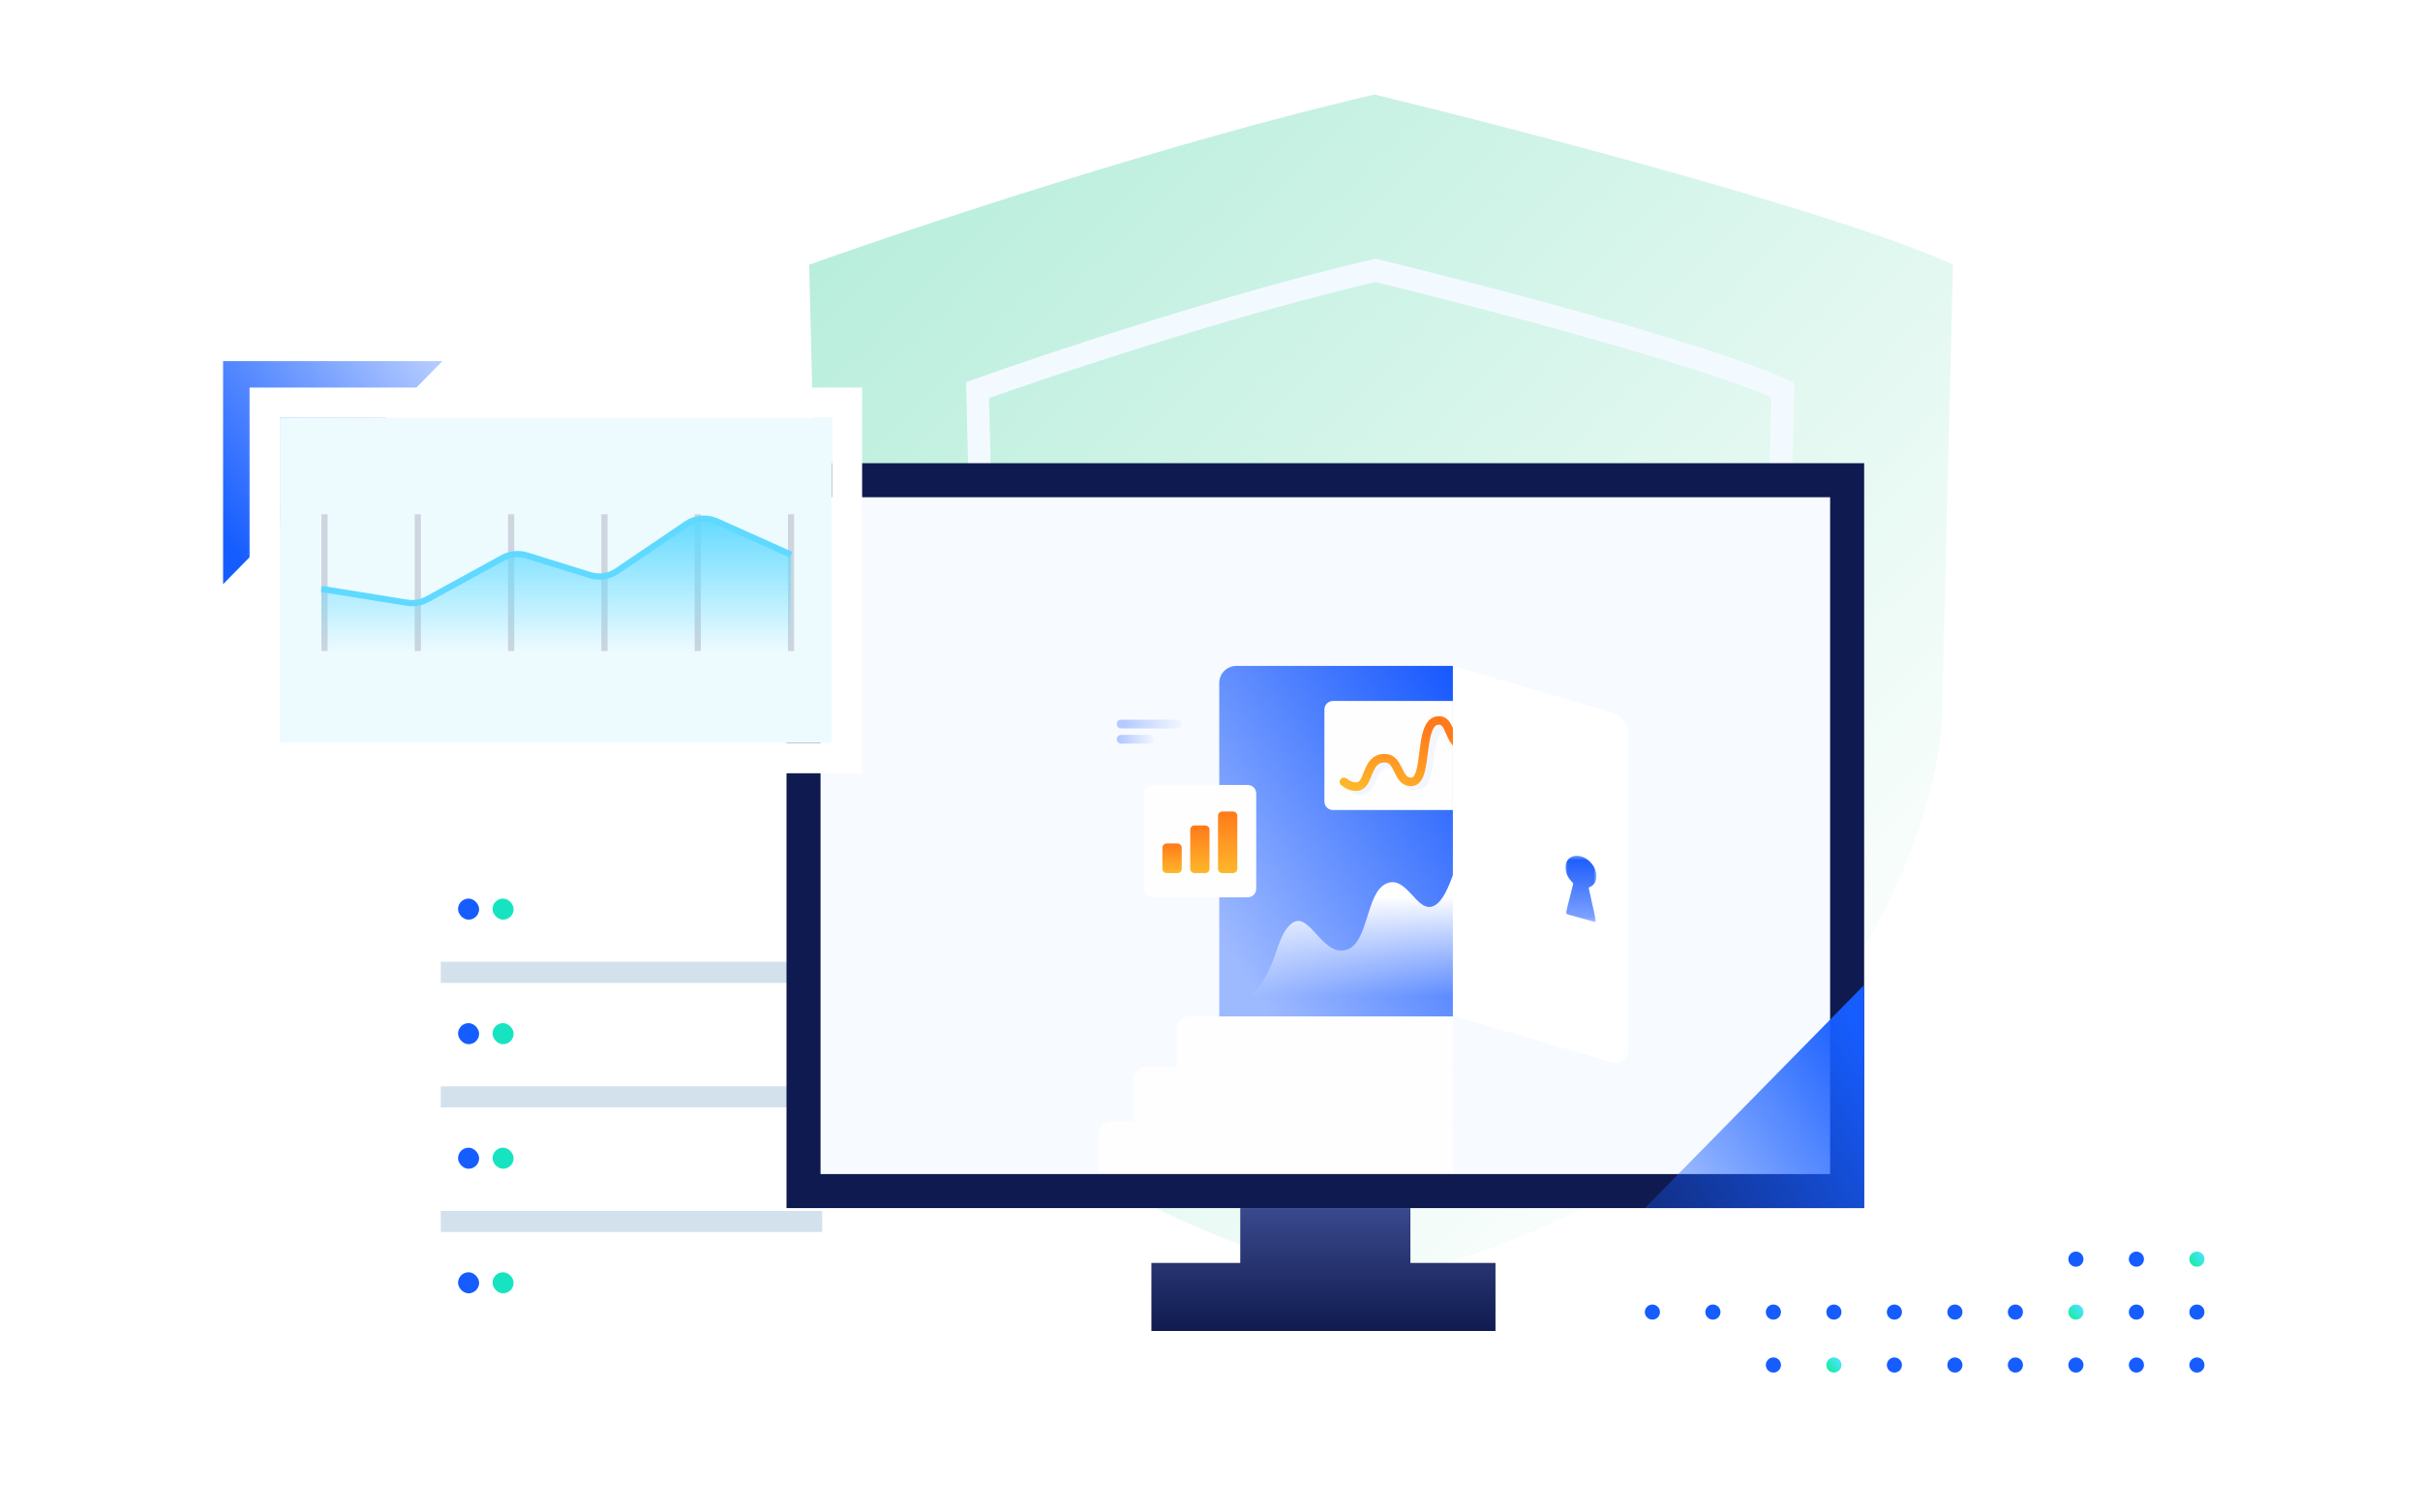 <svg width="640" height="400" viewBox="0 0 640 400" fill="none" xmlns="http://www.w3.org/2000/svg">
<circle cx="549" cy="333" r="2" fill="#165DFF"/>
<circle cx="565" cy="333" r="2" fill="#165DFF"/>
<circle cx="581" cy="333" r="2" fill="url(#paint0_linear_668_12143)"/>
<circle cx="437" cy="347" r="2" fill="#165DFF"/>
<circle cx="453" cy="347" r="2" fill="#165DFF"/>
<circle cx="469" cy="347" r="2" fill="#165DFF"/>
<circle cx="485" cy="347" r="2" fill="#165DFF"/>
<circle cx="501" cy="347" r="2" fill="#165DFF"/>
<circle cx="517" cy="347" r="2" fill="#165DFF"/>
<circle cx="533" cy="347" r="2" fill="#165DFF"/>
<circle cx="549" cy="347" r="2" fill="url(#paint1_linear_668_12143)"/>
<circle cx="565" cy="347" r="2" fill="#165DFF"/>
<circle cx="581" cy="347" r="2" fill="#165DFF"/>
<circle cx="469" cy="361" r="2" fill="#165DFF"/>
<circle cx="485" cy="361" r="2" fill="url(#paint2_linear_668_12143)"/>
<circle cx="501" cy="361" r="2" fill="#165DFF"/>
<circle cx="517" cy="361" r="2" fill="#165DFF"/>
<circle cx="533" cy="361" r="2" fill="#165DFF"/>
<circle cx="549" cy="361" r="2" fill="#165DFF"/>
<circle cx="565" cy="361" r="2" fill="#165DFF"/>
<circle cx="581" cy="361" r="2" fill="#165DFF"/>
<path d="M363.5 25C309.9 37.4 241.5 60.167 214 70C214 70.5 214.6 95.6 217 192C219.465 291 316 330.5 363.5 339C475.1 314.2 510 230.667 513.5 192L516.5 70C488.1 56.8 402.667 34.5 363.5 25Z" fill="url(#paint3_linear_668_12143)"/>
<path d="M363.768 71.5C326.026 80.227 277.864 96.251 258.5 103.172C258.5 103.524 258.922 121.19 260.612 189.038C262.348 258.717 330.321 286.518 363.768 292.5C442.349 275.045 466.923 216.253 469.388 189.038L471.5 103.172C451.503 93.882 391.346 78.186 363.768 71.5Z" stroke="#F3FAFF" stroke-width="6"/>
<path d="M59 95.5V154.5L117 95.5H59Z" fill="url(#paint4_linear_668_12143)"/>
<g filter="url(#filter0_d_668_12143)">
<rect x="116.575" y="240.684" width="100.851" height="95.276" rx="3.058" fill="#D2E1EC"/>
<rect x="111" y="227" width="112" height="27.366" rx="3.058" fill="white"/>
<rect x="121.136" y="237.643" width="5.575" height="5.575" rx="2.787" fill="#165DFF"/>
<rect x="130.258" y="237.643" width="5.575" height="5.575" rx="2.787" fill="#16E4C0"/>
<rect x="111" y="259.941" width="112" height="27.366" rx="3.058" fill="white"/>
<rect x="121.136" y="270.584" width="5.575" height="5.575" rx="2.787" fill="#165DFF"/>
<rect x="130.258" y="270.584" width="5.575" height="5.575" rx="2.787" fill="#16E4C0"/>
<rect x="111" y="292.883" width="112" height="27.366" rx="3.058" fill="white"/>
<rect x="121.136" y="303.525" width="5.575" height="5.575" rx="2.787" fill="#165DFF"/>
<rect x="130.258" y="303.525" width="5.575" height="5.575" rx="2.787" fill="#16E4C0"/>
<rect x="111" y="325.823" width="112" height="27.366" rx="3.058" fill="white"/>
<rect x="121.136" y="336.466" width="5.575" height="5.575" rx="2.787" fill="#165DFF"/>
<rect x="130.258" y="336.466" width="5.575" height="5.575" rx="2.787" fill="#16E4C0"/>
</g>
<rect x="212.5" y="127" width="276" height="188" fill="#F7FAFF" stroke="#0F1B50" stroke-width="9"/>
<path d="M328 319.5V334H304.5V352H395.5V334H373V319.5H328Z" fill="url(#paint5_linear_668_12143)"/>
<g clip-path="url(#clip0_668_12143)">
<path d="M322.446 180.625C322.446 178.133 324.467 176.112 326.959 176.112H384.245V268.811H322.446V180.625Z" fill="url(#paint6_linear_668_12143)"/>
<g opacity="0.6">
<path opacity="0.6" d="M296.468 192.64H311.376C312.009 192.64 312.522 192.126 312.522 191.493V191.493C312.522 190.86 312.009 190.346 311.376 190.346H296.468C295.835 190.346 295.321 190.86 295.321 191.493C295.321 192.126 295.835 192.64 296.468 192.64Z" fill="url(#paint7_linear_668_12143)"/>
<path opacity="0.6" d="M296.47 196.652H303.924C304.557 196.652 305.07 196.139 305.07 195.506V195.506C305.07 194.872 304.557 194.359 303.924 194.359H296.47C295.836 194.359 295.323 194.872 295.323 195.506V195.506C295.323 196.139 295.836 196.652 296.47 196.652Z" fill="url(#paint8_linear_668_12143)"/>
</g>
<g filter="url(#filter1_d_668_12143)">
<path d="M384.246 185.383H352.512C351.266 185.383 350.256 186.393 350.256 187.639V211.966C350.256 213.212 351.266 214.222 352.512 214.222H384.246V185.383Z" fill="#FFFEFE"/>
</g>
<path opacity="0.05" d="M356.437 207.891C357.806 208.81 358.711 209.073 359.747 209.073C363.594 209.073 362.09 201.984 367.469 201.984C371.594 201.984 370.671 207.891 374.594 207.891C379.655 207.891 376.226 192.593 382.17 192.593C385.325 192.593 384.629 197.558 388.189 199.076C390.263 199.96 392.051 197.642 394.036 199.543C395.763 201.197 396.781 205.712 399.246 205.922C401.712 206.132 402.633 203.384 402.785 201.984" stroke="#195AFE" stroke-width="2.256" stroke-linecap="round" stroke-linejoin="round"/>
<path d="M355.406 206.788C356.746 207.764 357.63 208.043 358.643 208.043C362.405 208.043 360.934 200.511 366.194 200.511C370.227 200.511 369.324 206.788 373.16 206.788C378.109 206.788 374.757 190.533 380.568 190.533C383.654 190.533 382.972 195.809 386.454 197.422C388.481 198.361 390.23 195.898 392.17 197.917C393.859 199.675 394.854 204.472 397.265 204.695C399.676 204.919 400.576 201.999 400.726 200.511" stroke="url(#paint9_linear_668_12143)" stroke-width="2.256" stroke-linecap="round" stroke-linejoin="round"/>
<path d="M379.317 239.512C383.894 237.125 385.047 224.834 388.547 224.522V263.662H330.467C337.912 256.9 337.073 247.852 341.523 244.27C346.167 240.533 349.46 252.732 355.758 251.279C362.056 249.826 361.059 236.178 366.601 233.683C372.143 231.187 374.741 241.9 379.317 239.512Z" fill="url(#paint10_linear_668_12143)"/>
<g filter="url(#filter2_d_668_12143)">
<path d="M332.225 209.849C332.225 208.603 331.214 207.593 329.968 207.593H304.767C303.521 207.593 302.511 208.603 302.511 209.849V235.05C302.511 236.296 303.521 237.306 304.767 237.306H329.968C331.214 237.306 332.225 236.296 332.225 235.05V209.849Z" fill="#FFFEFE"/>
</g>
<path d="M327.222 215.737C327.222 215.114 326.717 214.609 326.094 214.609H323.249C322.626 214.609 322.121 215.114 322.121 215.737V229.775C322.121 230.398 322.626 230.903 323.249 230.903H326.094C326.717 230.903 327.222 230.398 327.222 229.775V215.737Z" fill="url(#paint11_linear_668_12143)"/>
<path d="M319.871 219.423C319.871 218.8 319.366 218.295 318.743 218.295H315.898C315.275 218.295 314.77 218.8 314.77 219.423V229.774C314.77 230.398 315.275 230.902 315.898 230.902H318.743C319.366 230.902 319.871 230.398 319.871 229.774V219.423Z" fill="url(#paint12_linear_668_12143)"/>
<path d="M312.52 224.195C312.52 223.571 312.015 223.066 311.392 223.066H308.546C307.923 223.066 307.418 223.571 307.418 224.195V229.775C307.418 230.398 307.923 230.903 308.546 230.903H311.392C312.015 230.903 312.52 230.398 312.52 229.775V224.195Z" fill="url(#paint13_linear_668_12143)"/>
<g filter="url(#filter3_d_668_12143)">
<path d="M430.596 193.905C430.596 191.4 428.943 189.195 426.54 188.491L384.247 176.113V268.637L426.261 280.933C428.427 281.567 430.596 279.942 430.596 277.685V193.905Z" fill="white"/>
</g>
<mask id="mask0_668_12143" style="mask-type:luminance" maskUnits="userSpaceOnUse" x="413" y="226" width="10" height="18">
<path d="M422.239 226.326H413.999V243.836H422.239V226.326Z" fill="white"/>
</mask>
<g mask="url(#mask0_668_12143)">
<path d="M420.188 234.972C420.153 234.811 420.223 234.673 420.35 234.627C421.485 234.213 422.227 233.155 422.227 231.718C422.227 229.465 420.384 227.12 418.113 226.487C415.842 225.855 413.999 227.166 413.999 229.419C413.999 230.856 414.752 232.328 415.877 233.374C416.004 233.489 416.074 233.661 416.039 233.81L414.15 241.284C414.103 241.491 414.266 241.744 414.486 241.801L421.74 243.825C421.961 243.882 422.135 243.721 422.077 243.491L420.188 234.972Z" fill="url(#paint14_linear_668_12143)"/>
</g>
<g filter="url(#filter4_d_668_12143)">
<path d="M384.246 268.811H314.501C312.632 268.811 311.117 270.325 311.117 272.195V282.201H384.246V268.811Z" fill="#FFFEFE"/>
</g>
<g filter="url(#filter5_d_668_12143)">
<path d="M384.247 282.201H303.172C301.303 282.201 299.788 283.716 299.788 285.585V296.621H384.247V282.201Z" fill="#FFFEFE"/>
</g>
<g filter="url(#filter6_d_668_12143)">
<path d="M384.246 296.62H293.902C292.033 296.62 290.518 298.135 290.518 300.004V310.01H384.246V296.62Z" fill="#FFFEFE"/>
</g>
</g>
<path d="M493 319.5V260.5L435 319.5H493Z" fill="url(#paint15_linear_668_12143)"/>
<g filter="url(#filter7_d_668_12143)">
<rect x="74" y="110.5" width="146" height="86" fill="#EDFBFF"/>
<rect x="70" y="106.5" width="154" height="94" stroke="white" stroke-width="8"/>
</g>
<line x1="85.823" y1="136" x2="85.823" y2="172.192" stroke="#CED5DE" stroke-width="1.645"/>
<line x1="110.499" y1="136" x2="110.499" y2="172.192" stroke="#CED5DE" stroke-width="1.645"/>
<line x1="135.175" y1="136" x2="135.175" y2="172.192" stroke="#CED5DE" stroke-width="1.645"/>
<line x1="159.851" y1="136" x2="159.851" y2="172.192" stroke="#CED5DE" stroke-width="1.645"/>
<line x1="184.527" y1="136" x2="184.527" y2="172.192" stroke="#CED5DE" stroke-width="1.645"/>
<line x1="209.203" y1="136" x2="209.203" y2="172.192" stroke="#CED5DE" stroke-width="1.645"/>
<path d="M85 155.741L107.71 159.404C109.517 159.695 111.37 159.376 112.975 158.496L132.937 147.549C134.893 146.476 137.2 146.244 139.331 146.905L156.074 152.101C158.461 152.842 161.056 152.457 163.125 151.055L181.555 138.571C183.914 136.973 186.932 136.709 189.533 137.875L209.203 146.693" stroke="#5FD9FF" stroke-width="1.645"/>
<path d="M107.71 159.404L85 155.741V172.192H209.203V146.693L189.533 137.875C186.932 136.709 183.914 136.973 181.555 138.571L163.125 151.055C161.056 152.457 158.461 152.842 156.074 152.101L139.331 146.905C137.2 146.244 134.893 146.476 132.937 147.549L112.975 158.496C111.37 159.376 109.517 159.695 107.71 159.404Z" fill="url(#paint16_linear_668_12143)"/>
<defs>
<filter id="filter0_d_668_12143" x="93" y="209" width="148" height="162.189" filterUnits="userSpaceOnUse" color-interpolation-filters="sRGB">
<feFlood flood-opacity="0" result="BackgroundImageFix"/>
<feColorMatrix in="SourceAlpha" type="matrix" values="0 0 0 0 0 0 0 0 0 0 0 0 0 0 0 0 0 0 127 0" result="hardAlpha"/>
<feOffset/>
<feGaussianBlur stdDeviation="9"/>
<feComposite in2="hardAlpha" operator="out"/>
<feColorMatrix type="matrix" values="0 0 0 0 0.557 0 0 0 0 0.638 0 0 0 0 0.8 0 0 0 0.2 0"/>
<feBlend mode="normal" in2="BackgroundImageFix" result="effect1_dropShadow_668_12143"/>
<feBlend mode="normal" in="SourceGraphic" in2="effect1_dropShadow_668_12143" result="shape"/>
</filter>
<filter id="filter1_d_668_12143" x="327.695" y="162.821" width="79.113" height="73.963" filterUnits="userSpaceOnUse" color-interpolation-filters="sRGB">
<feFlood flood-opacity="0" result="BackgroundImageFix"/>
<feColorMatrix in="SourceAlpha" type="matrix" values="0 0 0 0 0 0 0 0 0 0 0 0 0 0 0 0 0 0 127 0" result="hardAlpha"/>
<feOffset/>
<feGaussianBlur stdDeviation="11.281"/>
<feColorMatrix type="matrix" values="0 0 0 0 0.129 0 0 0 0 0.376 0 0 0 0 0.98 0 0 0 0.2 0"/>
<feBlend mode="normal" in2="BackgroundImageFix" result="effect1_dropShadow_668_12143"/>
<feBlend mode="normal" in="SourceGraphic" in2="effect1_dropShadow_668_12143" result="shape"/>
</filter>
<filter id="filter2_d_668_12143" x="279.949" y="185.031" width="74.837" height="74.837" filterUnits="userSpaceOnUse" color-interpolation-filters="sRGB">
<feFlood flood-opacity="0" result="BackgroundImageFix"/>
<feColorMatrix in="SourceAlpha" type="matrix" values="0 0 0 0 0 0 0 0 0 0 0 0 0 0 0 0 0 0 127 0" result="hardAlpha"/>
<feOffset/>
<feGaussianBlur stdDeviation="11.281"/>
<feColorMatrix type="matrix" values="0 0 0 0 0.129 0 0 0 0 0.376 0 0 0 0 0.98 0 0 0 0.2 0"/>
<feBlend mode="normal" in2="BackgroundImageFix" result="effect1_dropShadow_668_12143"/>
<feBlend mode="normal" in="SourceGraphic" in2="effect1_dropShadow_668_12143" result="shape"/>
</filter>
<filter id="filter3_d_668_12143" x="361.685" y="153.552" width="91.472" height="150.081" filterUnits="userSpaceOnUse" color-interpolation-filters="sRGB">
<feFlood flood-opacity="0" result="BackgroundImageFix"/>
<feColorMatrix in="SourceAlpha" type="matrix" values="0 0 0 0 0 0 0 0 0 0 0 0 0 0 0 0 0 0 127 0" result="hardAlpha"/>
<feOffset/>
<feGaussianBlur stdDeviation="11.281"/>
<feColorMatrix type="matrix" values="0 0 0 0 0.129 0 0 0 0 0.376 0 0 0 0 0.98 0 0 0 0.2 0"/>
<feBlend mode="normal" in2="BackgroundImageFix" result="effect1_dropShadow_668_12143"/>
<feBlend mode="normal" in="SourceGraphic" in2="effect1_dropShadow_668_12143" result="shape"/>
</filter>
<filter id="filter4_d_668_12143" x="288.556" y="246.249" width="118.252" height="58.513" filterUnits="userSpaceOnUse" color-interpolation-filters="sRGB">
<feFlood flood-opacity="0" result="BackgroundImageFix"/>
<feColorMatrix in="SourceAlpha" type="matrix" values="0 0 0 0 0 0 0 0 0 0 0 0 0 0 0 0 0 0 127 0" result="hardAlpha"/>
<feOffset/>
<feGaussianBlur stdDeviation="11.281"/>
<feColorMatrix type="matrix" values="0 0 0 0 0.129 0 0 0 0 0.376 0 0 0 0 0.98 0 0 0 0.2 0"/>
<feBlend mode="normal" in2="BackgroundImageFix" result="effect1_dropShadow_668_12143"/>
<feBlend mode="normal" in="SourceGraphic" in2="effect1_dropShadow_668_12143" result="shape"/>
</filter>
<filter id="filter5_d_668_12143" x="277.226" y="259.64" width="129.582" height="59.543" filterUnits="userSpaceOnUse" color-interpolation-filters="sRGB">
<feFlood flood-opacity="0" result="BackgroundImageFix"/>
<feColorMatrix in="SourceAlpha" type="matrix" values="0 0 0 0 0 0 0 0 0 0 0 0 0 0 0 0 0 0 127 0" result="hardAlpha"/>
<feOffset/>
<feGaussianBlur stdDeviation="11.281"/>
<feColorMatrix type="matrix" values="0 0 0 0 0.129 0 0 0 0 0.376 0 0 0 0 0.98 0 0 0 0.2 0"/>
<feBlend mode="normal" in2="BackgroundImageFix" result="effect1_dropShadow_668_12143"/>
<feBlend mode="normal" in="SourceGraphic" in2="effect1_dropShadow_668_12143" result="shape"/>
</filter>
<filter id="filter6_d_668_12143" x="267.956" y="274.059" width="138.852" height="58.513" filterUnits="userSpaceOnUse" color-interpolation-filters="sRGB">
<feFlood flood-opacity="0" result="BackgroundImageFix"/>
<feColorMatrix in="SourceAlpha" type="matrix" values="0 0 0 0 0 0 0 0 0 0 0 0 0 0 0 0 0 0 127 0" result="hardAlpha"/>
<feOffset/>
<feGaussianBlur stdDeviation="11.281"/>
<feColorMatrix type="matrix" values="0 0 0 0 0.129 0 0 0 0 0.376 0 0 0 0 0.98 0 0 0 0.2 0"/>
<feBlend mode="normal" in2="BackgroundImageFix" result="effect1_dropShadow_668_12143"/>
<feBlend mode="normal" in="SourceGraphic" in2="effect1_dropShadow_668_12143" result="shape"/>
</filter>
<filter id="filter7_d_668_12143" x="48" y="84.5" width="198" height="138" filterUnits="userSpaceOnUse" color-interpolation-filters="sRGB">
<feFlood flood-opacity="0" result="BackgroundImageFix"/>
<feColorMatrix in="SourceAlpha" type="matrix" values="0 0 0 0 0 0 0 0 0 0 0 0 0 0 0 0 0 0 127 0" result="hardAlpha"/>
<feOffset/>
<feGaussianBlur stdDeviation="9"/>
<feComposite in2="hardAlpha" operator="out"/>
<feColorMatrix type="matrix" values="0 0 0 0 0.557 0 0 0 0 0.638 0 0 0 0 0.8 0 0 0 0.2 0"/>
<feBlend mode="normal" in2="BackgroundImageFix" result="effect1_dropShadow_668_12143"/>
<feBlend mode="normal" in="SourceGraphic" in2="effect1_dropShadow_668_12143" result="shape"/>
</filter>
<linearGradient id="paint0_linear_668_12143" x1="583" y1="332.422" x2="579.911" y2="334.707" gradientUnits="userSpaceOnUse">
<stop stop-color="#49E3FE"/>
<stop offset="1" stop-color="#1CECA6"/>
</linearGradient>
<linearGradient id="paint1_linear_668_12143" x1="551" y1="346.422" x2="547.911" y2="348.707" gradientUnits="userSpaceOnUse">
<stop stop-color="#49E3FE"/>
<stop offset="1" stop-color="#1CECA6"/>
</linearGradient>
<linearGradient id="paint2_linear_668_12143" x1="487" y1="360.422" x2="483.911" y2="362.707" gradientUnits="userSpaceOnUse">
<stop stop-color="#49E3FE"/>
<stop offset="1" stop-color="#1CECA6"/>
</linearGradient>
<linearGradient id="paint3_linear_668_12143" x1="218" y1="67.5" x2="468.5" y2="317" gradientUnits="userSpaceOnUse">
<stop stop-color="#B9EEDC"/>
<stop offset="1" stop-color="#B9EEDC" stop-opacity="0"/>
</linearGradient>
<linearGradient id="paint4_linear_668_12143" x1="59" y1="141.5" x2="117.177" y2="101.029" gradientUnits="userSpaceOnUse">
<stop stop-color="#165DFF"/>
<stop offset="1" stop-color="#165DFF" stop-opacity="0.33"/>
</linearGradient>
<linearGradient id="paint5_linear_668_12143" x1="350" y1="319.5" x2="350" y2="352" gradientUnits="userSpaceOnUse">
<stop stop-color="#3A498D"/>
<stop offset="1" stop-color="#0F1B50"/>
</linearGradient>
<linearGradient id="paint6_linear_668_12143" x1="384.245" y1="179.168" x2="308.989" y2="228.115" gradientUnits="userSpaceOnUse">
<stop stop-color="#195AFE"/>
<stop offset="1" stop-color="#9EBAFF"/>
</linearGradient>
<linearGradient id="paint7_linear_668_12143" x1="297.273" y1="192.64" x2="311.844" y2="192.64" gradientUnits="userSpaceOnUse">
<stop stop-color="#195AFE" stop-opacity="0.82"/>
<stop offset="1" stop-color="#195AFE" stop-opacity="0.1"/>
</linearGradient>
<linearGradient id="paint8_linear_668_12143" x1="296.429" y1="196.652" x2="304.686" y2="196.652" gradientUnits="userSpaceOnUse">
<stop stop-color="#195AFE" stop-opacity="0.82"/>
<stop offset="1" stop-color="#195AFE" stop-opacity="0.1"/>
</linearGradient>
<linearGradient id="paint9_linear_668_12143" x1="399.126" y1="198.754" x2="393.977" y2="217.911" gradientUnits="userSpaceOnUse">
<stop stop-color="#FF7A1A"/>
<stop offset="1" stop-color="#FEB72B"/>
</linearGradient>
<linearGradient id="paint10_linear_668_12143" x1="359.285" y1="228.27" x2="359.285" y2="263.662" gradientUnits="userSpaceOnUse">
<stop offset="0.25" stop-color="white"/>
<stop offset="1" stop-color="white" stop-opacity="0"/>
</linearGradient>
<linearGradient id="paint11_linear_668_12143" x1="324.671" y1="214.609" x2="324.671" y2="230.903" gradientUnits="userSpaceOnUse">
<stop stop-color="#FF7A1A"/>
<stop offset="1" stop-color="#FEB72B"/>
</linearGradient>
<linearGradient id="paint12_linear_668_12143" x1="317.32" y1="218.295" x2="317.32" y2="230.902" gradientUnits="userSpaceOnUse">
<stop stop-color="#FF7A1A"/>
<stop offset="1" stop-color="#FEB72B"/>
</linearGradient>
<linearGradient id="paint13_linear_668_12143" x1="309.969" y1="223.066" x2="309.969" y2="230.903" gradientUnits="userSpaceOnUse">
<stop stop-color="#FF7A1A"/>
<stop offset="1" stop-color="#FEB72B"/>
</linearGradient>
<linearGradient id="paint14_linear_668_12143" x1="418.113" y1="226.328" x2="418.113" y2="243.836" gradientUnits="userSpaceOnUse">
<stop stop-color="#195AFE"/>
<stop offset="1" stop-color="#83A6FF"/>
</linearGradient>
<linearGradient id="paint15_linear_668_12143" x1="493" y1="273.5" x2="434.823" y2="313.971" gradientUnits="userSpaceOnUse">
<stop stop-color="#165DFF"/>
<stop offset="1" stop-color="#165DFF" stop-opacity="0.33"/>
</linearGradient>
<linearGradient id="paint16_linear_668_12143" x1="147.102" y1="136" x2="147.102" y2="172.192" gradientUnits="userSpaceOnUse">
<stop stop-color="#5FD9FF"/>
<stop offset="1" stop-color="#5FD9FF" stop-opacity="0"/>
</linearGradient>
<clipPath id="clip0_668_12143">
<rect width="194.708" height="180" fill="white" transform="translate(259 153)"/>
</clipPath>
</defs>
</svg>
